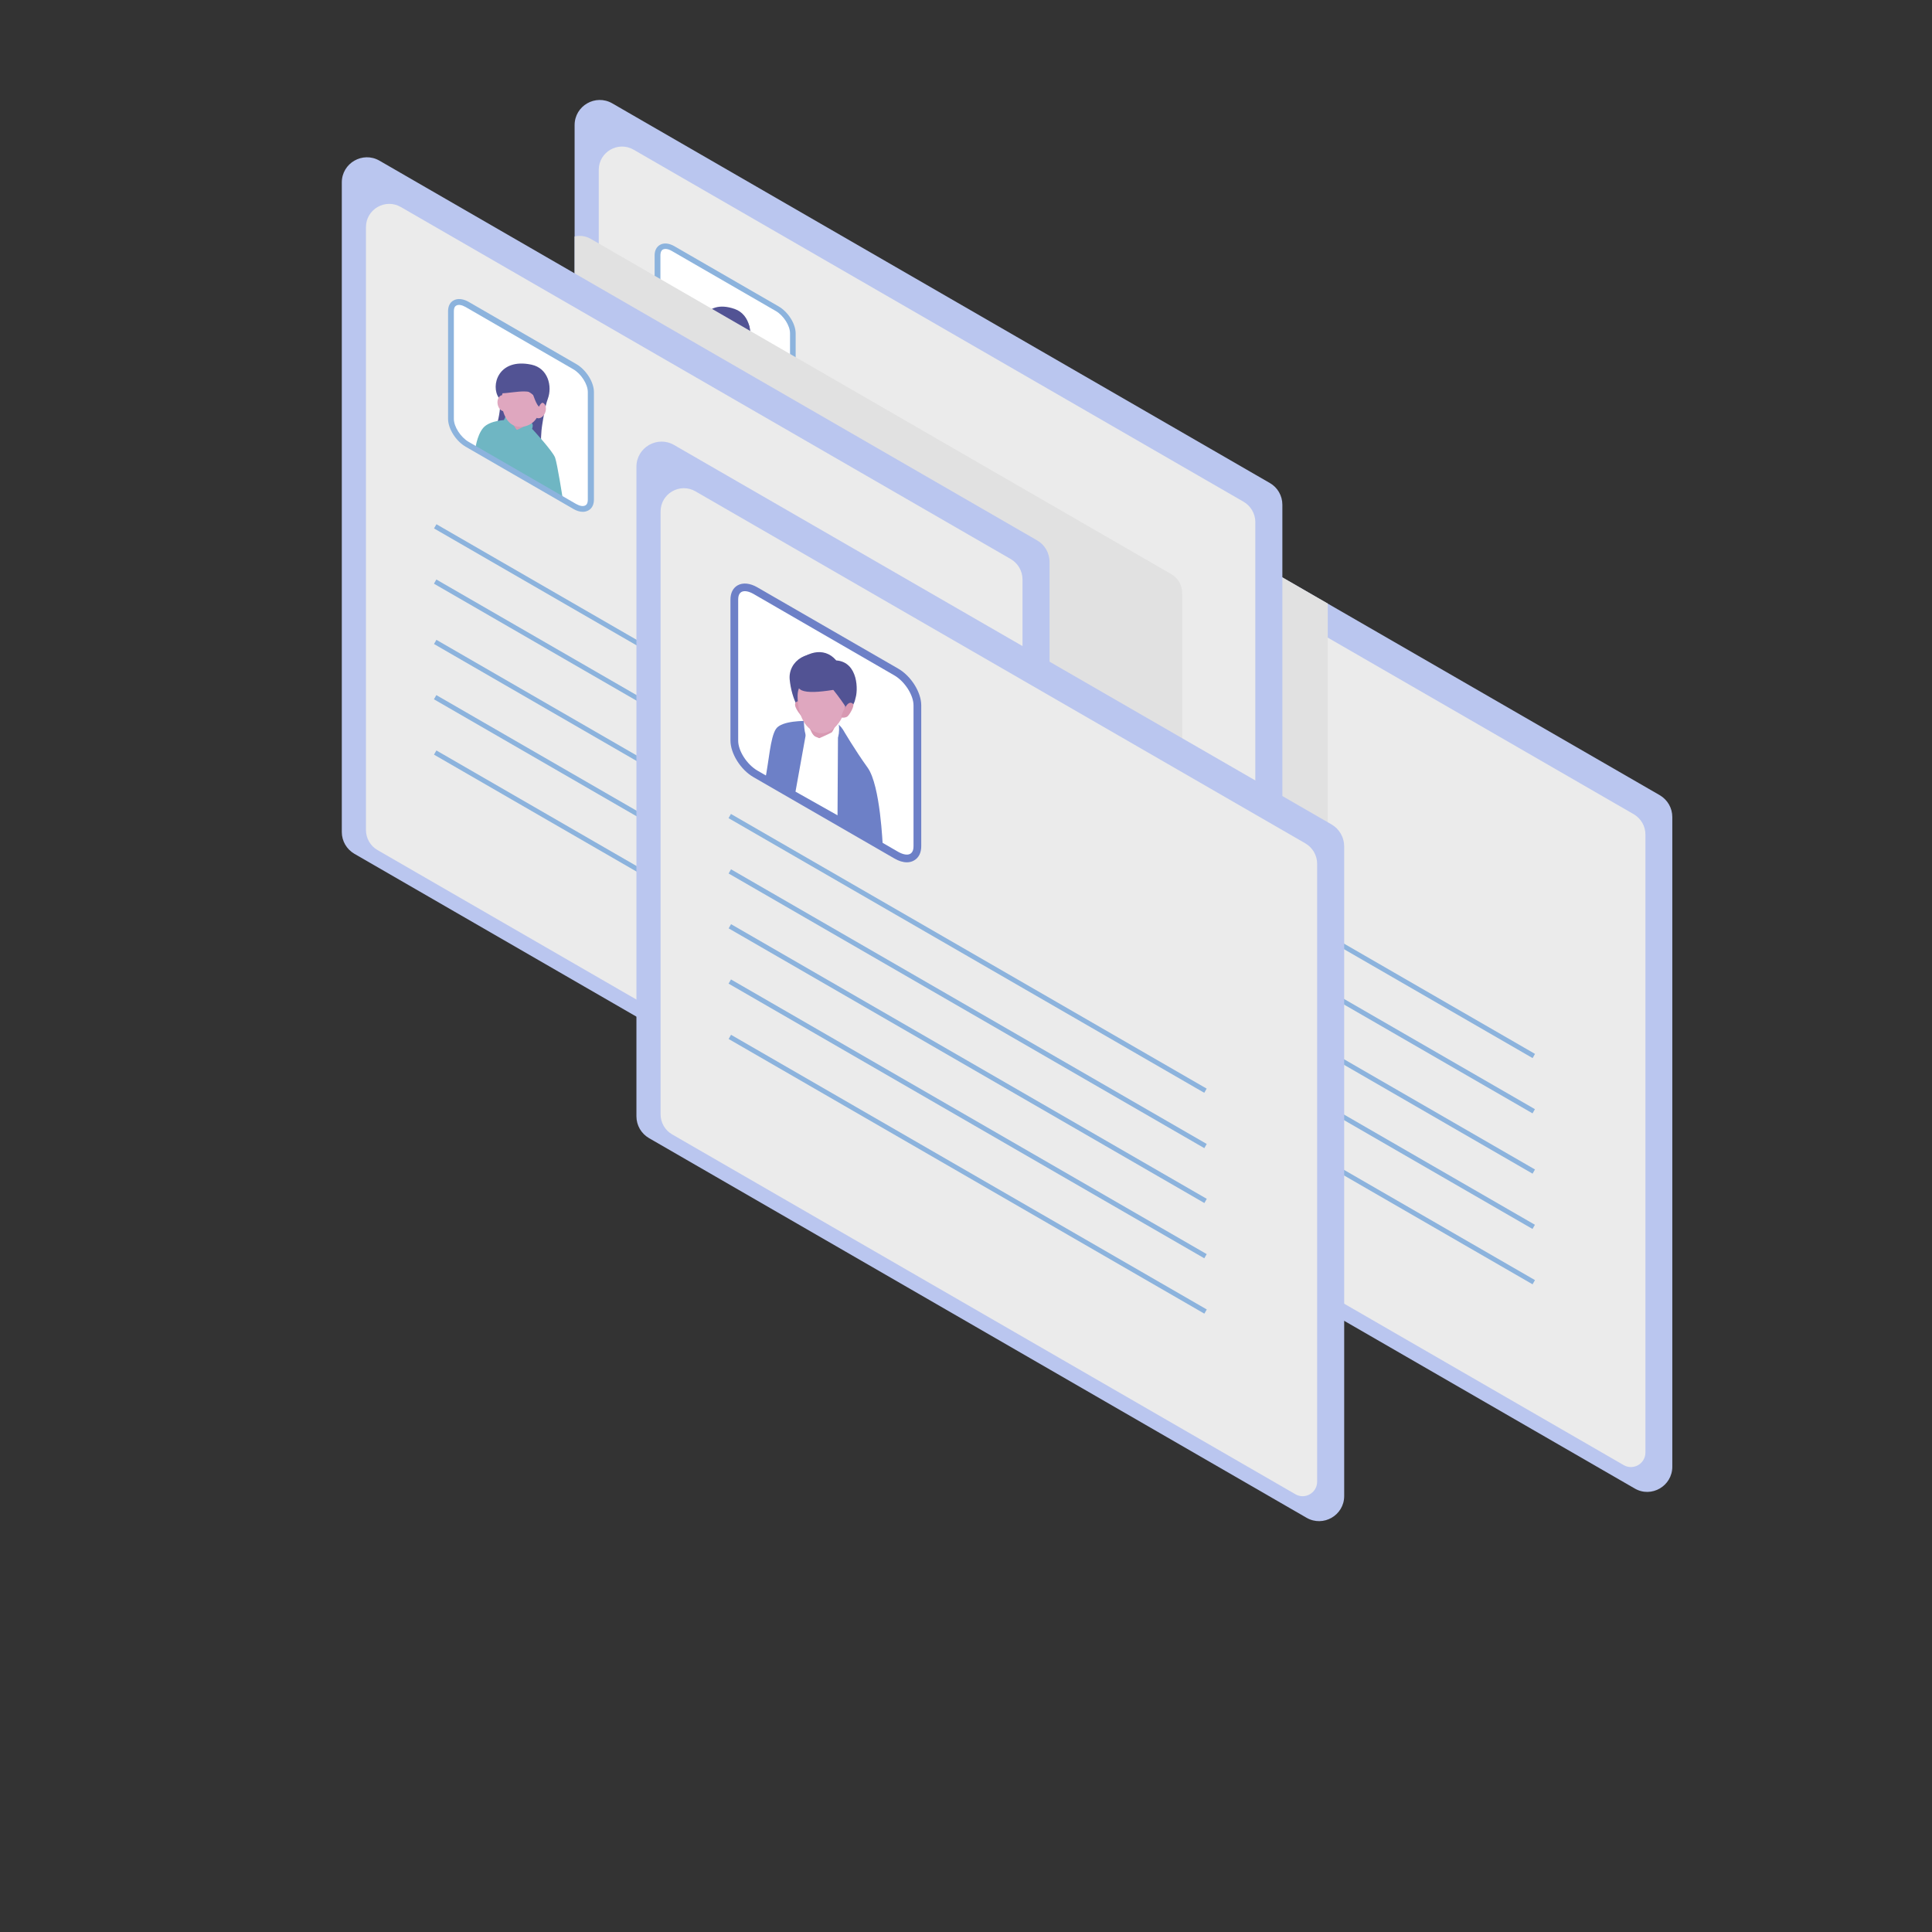 <?xml version="1.0" encoding="utf-8"?>
<!-- Generator: Adobe Illustrator 27.2.0, SVG Export Plug-In . SVG Version: 6.00 Build 0)  -->
<svg version="1.1" xmlns="http://www.w3.org/2000/svg" xmlns:xlink="http://www.w3.org/1999/xlink" x="0px" y="0px"
	 viewBox="0 0 1200 1200" style="enable-background:new 0 0 1200 1200;" xml:space="preserve">
<rect x="0" y="0" width="1200" height="1200" fill="#333333" stroke="none"/>
<style type="text/css">
	.st0{display:none;}
	.st1{display:inline;fill:#E1E1E1;}
	.st2{fill:#BAC6EF;}
	.st3{fill:#EBEBEB;}
	.st4{fill:#FFFFFF;}
	.st5{fill:#8CB3DD;}
	.st6{fill:#525394;}
	.st7{fill:#DFA7BF;}
	.st8{fill:#E1E1E1;}
	.st9{fill:#6D80C7;}
	.st10{fill:#D899B2;}
	.st11{fill:#6FB6C3;}
	.st12{display:none;fill:#8CB3DD;}
	.st13{display:inline;}
	.st14{fill:url(#_x3C_Path_x3E__00000077292447189117701020000015622653239950475406_);}
	.st15{fill:#A2ABC9;}
	.st16{fill:#3F4071;}
	.st17{fill:#A8B5E5;}
	.st18{fill:#4A4B86;}
	.st19{fill:#E6E4F9;}
	.st20{fill:#3D4C72;}
	.st21{fill:#4B5C83;}
	.st22{display:inline;fill:#82A5D7;}
	.st23{fill:#394663;}
	.st24{fill:#F1F1F1;}
	.st25{fill:#718FB9;}
	.st26{fill:#82A5D7;}
	.st27{fill:#C8E2FD;}
	.st28{fill:#DAD9EE;}
</style>
<g id="Layer_2" class="st0">
	<ellipse class="st1" cx="446.5" cy="1110.2" rx="52.8" ry="30.5"/>
	<ellipse class="st1" cx="323.7" cy="1042" rx="49.6" ry="28.6"/>
</g>
<g id="Layer_1">
	<g>
		<g>
			<g>
				<path class="st2" d="M1038.7,507.5V911c0,12-13,19.6-23.4,13.5L606.9,688.8c-4.8-2.8-7.8-8-7.8-13.5V271.7
					c0-12,13-19.5,23.4-13.5l202.2,116.7l206.2,119C1035.8,496.8,1038.7,501.9,1038.7,507.5z"/>
				<path class="st3" d="M1014.7,505.7L635.8,287c-9.7-5.6-21.7,1.4-21.7,12.5v374.4c0,5.2,2.8,10,7.2,12.5L1008.5,910
					c6,3.5,13.5-0.9,13.5-7.8V518.3C1022,513.1,1019.2,508.3,1014.7,505.7z"/>
			</g>
			<g>
				<g>
					<path class="st4" d="M677,434.4l66.8,38.6c5.5,3.2,10,1.3,10-4.2v-66.8c0-5.5-4.5-12.6-10-15.8L677,347.5
						c-5.5-3.2-10-1.3-10,4.2v66.8C666.9,424.1,671.4,431.2,677,434.4z"/>
					<path class="st5" d="M748.8,476.3c-1.8,0-3.9-0.6-5.9-1.8L676.1,436c-6.1-3.5-11-11.2-11-17.4v-66.8c0-3.1,1.2-5.5,3.4-6.7
						c2.5-1.4,5.9-1.1,9.4,0.9l66.8,38.6c6.1,3.5,11,11.2,11,17.4v66.8c0,3.1-1.2,5.5-3.4,6.7C751.3,476,750.1,476.3,748.8,476.3z
						 M677.9,432.8l66.8,38.6c2.3,1.3,4.4,1.7,5.8,0.9c1.3-0.7,1.5-2.3,1.5-3.6v-66.8c0-4.9-4.2-11.4-9.1-14.2l-66.8-38.6
						c-2.3-1.3-4.4-1.7-5.8-0.9c-1.3,0.7-1.5,2.3-1.5,3.6v66.8C668.8,423.4,672.9,429.9,677.9,432.8L677.9,432.8z"/>
				</g>
				<g>
					<path class="st6" d="M692.1,396.4c0,1.4-4.8,1.8-4.3,5.1c0.6,3.2,3.1,3.1,3.3,4.6c0.6,3.5-5.3,1.7-3.1,7.5
						c2.2,5.8,13.4,5.3,20.1,9.6c8.7,5.7,24.5,15.3,22,3.9c-0.4-1.9-3.9-3.7-4.7-5.8c-0.8-2.4,1.2-5,1.2-5.9
						c0-10.2-4.9-23.2-15.1-29.1C701.3,380.4,692.1,386.2,692.1,396.4z"/>
					<path class="st5" d="M726.1,438.7c-2.5-5-10.4-13.3-10.4-13.3c-4.3-6.8-11.3-10.9-15.6-9c0,0-11.3,1.5-12.5,3.1
						c-1.2,1.7-5.7,13-4.4,17.5c1.4,5,38.2,23.9,38.2,23.9C731.1,466.6,728.5,443.7,726.1,438.7z"/>
					<path class="st7" d="M695.8,403.9c0,6.8,5.5,15.5,12.3,19.4c6.8,3.9,12.3,1.6,12.3-5.2c0-6.8-5.5-15.5-12.3-19.4
						C701.3,394.8,695.8,397.1,695.8,403.9z"/>
					<polygon class="st6" points="696.8,397.2 718.8,409.9 718.8,403.4 696.8,390.7 					"/>
				</g>
			</g>
			<g>
				
					<rect x="803.4" y="471.8" transform="matrix(0.5 -0.866 0.866 0.5 -153.847 1018.238)" class="st5" width="3" height="341.2"/>
				
					<rect x="803.4" y="506.1" transform="matrix(0.5 -0.866 0.866 0.5 -183.596 1035.422)" class="st5" width="3" height="341.2"/>
				<rect x="803.4" y="400" transform="matrix(0.5 -0.866 0.866 0.5 -91.652 982.339)" class="st5" width="3" height="341.2"/>
				<rect x="803.4" y="434.3" transform="matrix(0.5 -0.866 0.866 0.5 -121.405 999.516)" class="st5" width="3" height="341.2"/>
				<rect x="803.4" y="540.5" transform="matrix(0.5 -0.866 0.866 0.5 -213.348 1052.6)" class="st5" width="3" height="341.2"/>
			</g>
		</g>
		<g>
			<path class="st8" d="M824.7,374.9v356.8c0,6.6-7.1,10.7-12.8,7.4L599.1,616.3V271.7c0-12,13-19.5,23.4-13.5L824.7,374.9z"/>
			<g>
				<path class="st2" d="M796.5,313.5V717c0,12-13,19.6-23.4,13.5l-38.7-22.3L364.7,494.8c-4.8-2.8-7.8-8-7.8-13.5V77.7
					c0-12,13-19.5,23.4-13.5l408.4,235.8C793.5,302.7,796.5,307.9,796.5,313.5z"/>
				<g>
					<path class="st3" d="M772.5,311.7L393.6,93c-9.7-5.6-21.7,1.4-21.7,12.5v374.4c0,5.2,2.8,10,7.2,12.5L766.2,716
						c6,3.5,13.5-0.9,13.5-7.8V324.2C779.7,319.1,776.9,314.3,772.5,311.7z"/>
				</g>
				<g>
					<g>
						<path class="st4" d="M418.1,238.4l64.6,37.3c5.4,3.1,9.7,1.3,9.7-4.1V207c0-5.4-4.3-12.2-9.7-15.3l-64.6-37.3
							c-5.4-3.1-9.7-1.3-9.7,4.1v64.6C408.4,228.5,412.8,235.3,418.1,238.4z"/>
						<path class="st5" d="M487.6,279c-1.8,0-3.8-0.6-5.7-1.7L417.2,240c-5.9-3.4-10.6-10.8-10.6-16.8v-64.6c0-3,1.2-5.3,3.3-6.5
							c2.4-1.4,5.7-1.1,9.1,0.9l64.6,37.3c5.9,3.4,10.6,10.8,10.6,16.8v64.6c0,3-1.2,5.3-3.3,6.5C490,278.7,488.8,279,487.6,279z
							 M419,236.9l64.6,37.3c2.2,1.3,4.3,1.6,5.6,0.9c1.2-0.7,1.5-2.3,1.5-3.4V207c0-4.7-4-11-8.8-13.8l-64.6-37.3
							c-2.2-1.3-4.3-1.6-5.6-0.9c-1.2,0.7-1.5,2.3-1.5,3.4v64.6C410.2,227.8,414.2,234.1,419,236.9L419,236.9z"/>
					</g>
					<g>
						
							<rect x="561.1" y="277.7" transform="matrix(0.5 -0.866 0.866 0.5 -106.922 711.424)" class="st5" width="3" height="341.2"/>
						
							<rect x="561.1" y="312.1" transform="matrix(0.5 -0.866 0.866 0.5 -136.674 728.602)" class="st5" width="3" height="341.2"/>
						
							<rect x="561.1" y="205.9" transform="matrix(0.5 -0.866 0.866 0.5 -44.731 675.519)" class="st5" width="3" height="341.2"/>
						
							<rect x="561.1" y="240.3" transform="matrix(0.5 -0.866 0.866 0.5 -74.484 692.696)" class="st5" width="3" height="341.2"/>
						
							<rect x="561.1" y="346.4" transform="matrix(0.5 -0.866 0.866 0.5 -166.424 745.784)" class="st5" width="3" height="341.2"/>
					</g>
					<g>
						<path class="st6" d="M437.3,210.6c2.4,3.3,25.9,9.6,27.6,5c2.7-7.4,1.4-20.2-8.6-23.7C437,185.2,432,203.4,437.3,210.6z"/>
						<path class="st9" d="M471,246.5c-1.4-3.9-13.2-16.7-13.2-16.7c-3.5-3.8-11.1-6.7-15.8-6c0,0-10.3,0.1-14.2,4.8
							c-3.9,4.8-4.8,13.5-4.8,13.5s9.2,4.2,14.3,7.1l38.2,21.2C475.5,270.3,472.4,250.4,471,246.5z"/>
						<path class="st10" d="M441.6,225.2c0.6,2.1,3.6,4.1,5.4,5.2c1.3,0.8,3.1,1.3,4.7,1.5c1,0.1,2.2,0.2,3.1-0.1
							c1.1-0.5,1.7-1.7,1.4-2.9c-0.6-2.4-3.5-4.5-5.7-5.4C449,222.8,441.1,223.5,441.6,225.2z"/>
						<path class="st4" d="M447.1,230.3L447,231l-5.1,2.3l-3-6.9c0,0,1.6-2.8,2.2-4.1C441.7,220.9,447.1,230.3,447.1,230.3z"/>
						<path class="st4" d="M448.2,234.9c0,0,6.2-0.8,8.5-5c1-1.7,1.3-4-0.6-4.7c-0.5,1.3-9.1,5.2-9.1,5.2L447,231L448.2,234.9z"/>
						<path class="st7" d="M438.9,211.6c0,6.6,2.6,15.9,10.7,16.3c4.4,0.2,9.8-2,11.7-8.3c1-3.5,0.1-3.3,0.1-6.9
							c0-11.5-6.1-13.9-10.3-14.2C443.5,197.9,438.9,205,438.9,211.6z"/>
						<path class="st6" d="M451.8,192.6c7.4-0.4,10.3,4.6,12.8,8.2c2.5,3.6,0.6,15.9-1.2,16.1c-1.8,0.2-1.6-7.9-1.6-7.9l-23.5-5.7
							C438.2,203.3,444.4,193,451.8,192.6z"/>
						<path class="st7" d="M465,219.4c-1,2.5-3.3,3.9-5.1,3.2c-1.8-0.7,1.9-9.8,3.7-9.1C465.4,214.3,466,216.9,465,219.4z"/>
						<path class="st7" d="M440.9,218.5c-1.9,0.4-3.8-1.5-4.3-4.2s0.6-5.1,2.5-5.4C441,208.6,442.7,218.2,440.9,218.5z"/>
					</g>
				</g>
			</g>
		</g>
		<g>
			<path class="st8" d="M734.3,368.5v339.7L364.7,494.8c-4.8-2.8-7.8-8-7.8-13.5V146.9c3.2-0.8,6.8-0.4,10.1,1.5l360.5,208.2
				C731.7,359,734.3,363.5,734.3,368.5z"/>
			<g>
				<g>
					<path class="st2" d="M644.1,335.6L235.7,99.8c-10.4-6-23.4,1.5-23.4,13.5v403.5c0,5.6,3,10.7,7.8,13.5l408.4,235.8
						c10.4,6,23.4-1.5,23.4-13.5V349.1C651.9,343.5,648.9,338.3,644.1,335.6z"/>
				</g>
				<g>
					<path class="st3" d="M627.9,347.3L249,128.6c-9.7-5.6-21.7,1.4-21.7,12.5v374.4c0,5.2,2.8,10,7.2,12.5l387.1,223.5
						c6,3.5,13.5-0.9,13.5-7.8V359.9C635.1,354.7,632.3,349.9,627.9,347.3z"/>
				</g>
				<g>
					<g>
						<path class="st4" d="M290.1,276l66.8,38.6c5.5,3.2,10,1.3,10-4.2v-66.8c0-5.5-4.5-12.6-10-15.8l-66.8-38.6
							c-5.5-3.2-10-1.3-10,4.2v66.8C280.1,265.7,284.6,272.8,290.1,276z"/>
						<g>
							<path class="st6" d="M309.9,247.2c2.5,3.4-1.8,23.1-4.4,21.1c0,0,9.4,8.3,16,12.6c8.7,5.7,16.9,2.7,16.9,2.7
								c-1.6,0.4-3.5-8.3-1.5-20.5c0.5-2.9,1.6-10.7,3.4-15.5c2.8-7.6,0.2-18.9-10.2-21.1C309.4,222.1,304.5,239.7,309.9,247.2z"/>
							<path class="st11" d="M344.8,284.3c-1.4-4-13.7-17.3-13.7-17.3c-3.6-3.9-11.5-7-16.3-6.2c0,0-10.6,0.1-14.7,5
								c-4.1,4.9-5,13.9-5,13.9s9.6,4.3,14.8,7.3l39.5,21.9C349.4,309,346.2,288.3,344.8,284.3z"/>
							<path class="st10" d="M318.5,259.6c-1.4,0.7-2.6,1.4-2.1,3.1c0.7,2.1,2.2,3.8,4.1,4.9c1.4,0.8,2.7,1.3,4.3,1.5
								c1,0.1,2.2,0.3,3.2-0.1c1.2-0.5,1.8-1.7,1.5-3c-0.6-2.5-3.6-4.7-5.9-5.6C322,259.8,320.3,259.7,318.5,259.6z"/>
							<path class="st11" d="M321.8,267.6c-1.4,1.3-4.7,0.7-5.5,0.2c-0.8-0.4-3.6-3.2-3.8-4.1c-0.3-1.4,1.1-4.1,1.7-5.5
								C314.9,256.7,320.6,267.7,321.8,267.6z"/>
							<path class="st11" d="M321.1,270.1c-0.2,1.8,6.6,1.3,9-3c1-1.8,1.3-4.1-0.6-4.9c-0.5,1.4-9.5,5.3-9.5,5.3
								S321.1,269.3,321.1,270.1z"/>
							<path class="st7" d="M311.5,248.2c0,6.8,2.7,16.4,11.1,16.9c4.6,0.2,10.2-2.1,12.1-8.6c1-3.6,1.9-3.9,0.1-7.1
								c-2.3-4-7.4-6.8-11.2-8.9C316.8,236.4,311.5,241.4,311.5,248.2z"/>
							<path class="st6" d="M311.7,242.5c-5.9,4.8,16.2-2.3,19.2,2.2c2,5.5,3.6,9.4,5.9,8.2l-1.7-8.2l-18.7-10.3L311.7,242.5z"/>
							<path class="st7" d="M338.6,256.3c-1,2.6-3.4,4.1-5.2,3.3c-1.8-0.7,1.9-10.1,3.8-9.4C339,251,339.6,253.7,338.6,256.3z"/>
							<path class="st7" d="M313.6,255.4c-2,0.4-4-1.6-4.5-4.3c-0.5-2.7,0.7-5.3,2.6-5.6C313.7,245.1,315.6,255,313.6,255.4z"/>
						</g>
						<path class="st5" d="M362,317.9c-1.8,0-3.9-0.6-5.9-1.8l-66.8-38.6c-6.1-3.5-11-11.2-11-17.4v-66.8c0-3.1,1.2-5.5,3.4-6.7
							c2.5-1.4,5.9-1.1,9.4,0.9l66.8,38.6c6.1,3.5,11,11.2,11,17.4v66.8c0,3.1-1.2,5.5-3.4,6.7C364.4,317.6,363.2,317.9,362,317.9z
							 M291,274.4l66.8,38.6c2.3,1.3,4.4,1.7,5.8,0.9c1.3-0.7,1.5-2.3,1.5-3.6v-66.8c0-4.9-4.2-11.4-9.1-14.2l-66.8-38.6
							c-2.3-1.3-4.4-1.7-5.8-0.9c-1.3,0.7-1.5,2.3-1.5,3.6v66.8C281.9,265,286.1,271.5,291,274.4L291,274.4z"/>
					</g>
				</g>
				<g>
					
						<rect x="416.5" y="313.4" transform="matrix(0.5 -0.866 0.866 0.5 -210.087 604.006)" class="st5" width="3" height="341.2"/>
					
						<rect x="416.5" y="347.7" transform="matrix(0.5 -0.866 0.866 0.5 -239.839 621.178)" class="st5" width="3" height="341.2"/>
					
						<rect x="416.5" y="241.6" transform="matrix(0.5 -0.866 0.866 0.5 -147.896 568.101)" class="st5" width="3" height="341.2"/>
					<rect x="416.5" y="275.9" transform="matrix(0.5 -0.866 0.866 0.5 -177.648 585.273)" class="st5" width="3" height="341.2"/>
					
						<rect x="416.5" y="382.1" transform="matrix(0.5 -0.866 0.866 0.5 -269.591 638.356)" class="st5" width="3" height="341.2"/>
				</g>
			</g>
		</g>
		<g>
			<g>
				<path class="st2" d="M827.1,512.1L418.7,276.4c-10.4-6-23.4,1.5-23.4,13.5v403.5c0,5.6,3,10.7,7.8,13.5l408.4,235.8
					c10.4,6,23.4-1.5,23.4-13.5V525.7C834.9,520.1,831.9,514.9,827.1,512.1z"/>
				<path class="st3" d="M810.9,523.9L432,305.2c-9.7-5.6-21.7,1.4-21.7,12.5v374.4c0,5.2,2.8,10,7.2,12.5l387.1,223.5
					c6,3.5,13.5-0.9,13.5-7.8V536.5C818.1,531.3,815.3,526.5,810.9,523.9z"/>
			</g>
			<g>
				<g>
					<g>
						<path class="st4" d="M469.2,480.6l87.5,50.5c7.3,4.2,13.1,1.7,13.1-5.6v-87.5c0-7.3-5.9-16.5-13.1-20.7l-87.5-50.5
							c-7.3-4.2-13.1-1.7-13.1,5.6v87.5C456,467.2,461.9,476.5,469.2,480.6z"/>
						<path class="st9" d="M563.3,535.6c-2.4,0-5.1-0.8-7.8-2.4L468,482.7c-8-4.6-14.3-14.7-14.3-22.8v-87.5c0-4.1,1.6-7.2,4.4-8.8
							c3.3-1.9,7.8-1.4,12.3,1.2l87.5,50.5c8,4.6,14.3,14.7,14.3,22.8v87.5c0,4.1-1.6,7.2-4.4,8.8
							C566.5,535.2,564.9,535.6,563.3,535.6z M470.4,478.6l87.5,50.5c3,1.7,5.8,2.2,7.5,1.2c1.7-1,2-3.1,2-4.7v-87.5
							c0-6.4-5.5-14.9-11.9-18.6L468,368.9c-3-1.7-5.8-2.2-7.5-1.2c-1.7,1-2,3.1-2,4.7v87.5C458.4,466.3,463.9,474.8,470.4,478.6
							L470.4,478.6z"/>
					</g>
					<path class="st6" d="M490.5,422.2c1.2,11.6,6.5,24.5,16.6,26.1c18.5,2.9,24-12.4,24-13.7c0-13.1-2.5-17.9-15.6-25.5
						C502.4,401.5,489.3,410.6,490.5,422.2z"/>
					<path class="st9" d="M538.9,476.8c-8-11.1-15.3-23.6-15.3-23.6c-5.6-8.8-17.3-7.7-22.9-5.4c0,0-15.1-0.4-18.7,4.9
						c-3.6,5.3-4.4,20.3-6.8,31.8l73.1,40.7C548.2,525.3,546.9,487.9,538.9,476.8z"/>
					<polygon class="st4" points="520.2,506.4 494.1,491.7 502.1,447.3 520.5,454.4 					"/>
					<path class="st10" d="M500.5,444c0,5.7,1.9,11.7,7.6,15c5.7,3.3,12.4-4.5,12.4-4.5l-2.2-10.8c0,0-4.7-2.3-7.5-4
						C505.2,436.3,500.5,438.3,500.5,444z"/>
					<path class="st4" d="M499.6,452.4c0.4,4.6,3.8,12.6,3.8,12.6l7.9-5.5c0,0-1.8-0.6-4.9-2c-3.1-1.3-5.4-12-6.3-11.8
						C499.2,446,499.1,447.8,499.6,452.4z"/>
					<path class="st4" d="M521,455.7c0.4-3.5,0.1-6.3-0.5-6.9c-0.6-0.6-3.2,5.7-3.9,6.1c-1.5,0.9-9.5,4.4-9.5,4.4s6,4.6,7.1,6.8
						C516.9,465,520.6,459.2,521,455.7z"/>
					<path class="st10" d="M495.4,435.6c-3.3,1-1,5.4,3,9.9c1.1,1.2,2.2-1.2,2.2-2.8C500.6,441.1,496.9,435.1,495.4,435.6z"/>
					<path class="st7" d="M495.4,432.2c0,8.8,3,20.7,12.8,23c8.7,2.1,16.9-9.1,16.9-17.9c0-8.8-5-6.8-13.8-11.9
						C502.5,420.4,495.4,423.4,495.4,432.2z"/>
					<path class="st6" d="M498,428.8c3.6,1.5,10.1,1.2,19.6-0.3c7.8,9.9,9.1,13.1,9.1,13.1s3.5-5.2,4.5-7.5
						c1.9-4.7,2.1-22.9-11.8-23.9c-7.9-9.3-19.6-4.5-25.6,2.4C489,418.1,494.6,427.4,498,428.8z"/>
					<path class="st10" d="M529.8,437.2c-2.5-2.4-5.2,1.7-7.2,7.4c-0.6,1.6,2.1,1.3,3.5,0.6C527.5,444.4,531,438.3,529.8,437.2z"/>
				</g>
				<g>
					
						<rect x="685.7" y="570.5" transform="matrix(0.5 -0.866 0.866 0.5 -212.008 915.928)" class="st12" width="3" height="142.2"/>
					
						<rect x="681.1" y="596.8" transform="matrix(0.5 -0.866 0.866 0.5 -241.759 927.772)" class="st12" width="3" height="152.8"/>
					<path class="st12" d="M616.4,639.6c-0.8,0-1.6-0.2-2.3-0.6l-163.1-94.2c-2.2-1.3-2.9-4-1.7-6.2c1.3-2.2,4-2.9,6.2-1.7
						l163.1,94.2c2.2,1.3,2.9,4,1.7,6.2C619.5,638.8,618,639.6,616.4,639.6z"/>
					<rect x="599.5" y="490" transform="matrix(0.5 -0.866 0.866 0.5 -271.512 850.785)" class="st5" width="3" height="341.2"/>
					
						<rect x="599.5" y="524.3" transform="matrix(0.5 -0.866 0.866 0.5 -301.265 867.963)" class="st5" width="3" height="341.2"/>
					
						<rect x="599.5" y="558.7" transform="matrix(0.5 -0.866 0.866 0.5 -331.015 885.146)" class="st5" width="3" height="341.2"/>
					<rect x="599.5" y="421.5" transform="matrix(0.5 -0.866 0.866 0.5 -212.261 816.577)" class="st5" width="3" height="341.2"/>
					
						<rect x="599.5" y="455.9" transform="matrix(0.5 -0.866 0.866 0.5 -242.013 833.754)" class="st5" width="3" height="341.2"/>
				</g>
			</g>
		</g>
		<g class="st0">
			<path class="st1" d="M728.6,744.3c-0.2,0.1-0.3,0.2-0.5,0.4L694.5,702c11.1-21.4,15.5-48.6,13.7-78.7
				c-3.4-57.9-29.6-126.3-74.4-183.3c-6.8-8.6-13.7-16.6-20.8-24c-60.1-63.4-129.6-85-172.9-54.7c-6.6,4.6-12.6,10.4-17.8,17.5
				c-43.9,59-20.2,182,52.8,274.8c24.4,31,51.3,54.8,77.9,70.4c47.5,27.9,94,29.9,124.1,1.6L769.2,856
				C769.2,856,732.4,742.1,728.6,744.3z M652.5,671.6C620,715.3,549.6,695,495.5,626.1c-51.8-65.9-70.1-152.3-43.1-198
				c1.2-2.1,2.5-4.1,4-5.9c32.5-43.8,102.9-23.4,157,45.4c3.8,4.9,7.4,9.8,10.9,14.9C669.7,549.1,682.8,630.9,652.5,671.6z"/>
			<g class="st13">
				<g>
					
						<linearGradient id="_x3C_Path_x3E__00000065767910067628367040000016492840741905324701_" gradientUnits="userSpaceOnUse" x1="376.73" y1="494.442" x2="588.52" y2="494.442">
						<stop  offset="0" style="stop-color:#ADC0D5"/>
						<stop  offset="0.209" style="stop-color:#FFFFFF"/>
						<stop  offset="1" style="stop-color:#ACC1D6"/>
					</linearGradient>
					
						<path id="_x3C_Path_x3E__00000137829878962110543190000006662898604052526763_" style="fill:url(#_x3C_Path_x3E__00000065767910067628367040000016492840741905324701_);" d="
						M410.3,355.2c-6.5,3.7-12.3,8.9-17.2,15.5c-32.5,43.8-15,135.1,39.2,204c46,58.4,103.6,81.9,139.8,61l16.4-9.5
						c-36.3,20.9-93.9-2.6-139.8-61c-54.2-68.9-71.7-160.2-39.2-204c4.9-6.6,10.7-11.8,17.2-15.5L410.3,355.2z"/>
					<path id="_x3C_Path_x3E__00000105412161988430091260000013166871390988728485_" class="st6" d="M600.2,684.3
						c8.7-5,16.5-12,23.2-20.9c43.9-59,20.2-182-52.8-274.8c-61.9-78.7-139.5-110.4-188.4-82.2l16.4-9.5
						c48.9-28.2,126.4,3.4,188.4,82.1c73,92.8,96.6,215.8,52.8,274.8c-6.6,8.9-14.5,15.9-23.2,20.9L600.2,684.3z"/>
					<polygon id="_x3C_Path_x3E__00000183966924148424005860000008511986239935561620_" class="st15" points="660.5,733.4 
						678,709.9 694.4,700.4 676.9,724 					"/>
					<polygon id="_x3C_Path_x3E__00000135682293246596314650000003937802509988032428_" class="st6" points="678,709.9 623.5,640.7 
						640,631.3 694.4,700.4 					"/>
					<polygon id="_x3C_Path_x3E__00000106106842630168380120000003141923117043743901_" class="st16" points="660.5,733.4 
						606,664.3 623.5,640.7 678,709.9 					"/>
					<path id="_x3C_Path_x3E__00000035504914436191674830000000648063509666325924_" class="st16" d="M645,571.9
						c-3.4-57.9-29.6-126.3-74.4-183.3c-6.8-8.6-13.7-16.6-20.8-24c-60.1-63.4-129.6-85-172.9-54.7c-6.6,4.6-12.6,10.4-17.8,17.5
						c-43.9,59-20.2,182,52.8,274.8c24.4,31,51.3,54.8,77.9,70.4c52.8,31.1,104.5,30.1,133.7-9.2C640.3,640.7,647.2,608.3,645,571.9
						z M589.3,620.1c-32.6,43.7-102.9,23.4-157.1-45.4c-51.8-65.9-70.1-152.3-43.1-198c1.2-2.1,2.5-4.1,4-5.9
						c32.5-43.8,102.9-23.4,157,45.4c3.8,4.9,7.4,9.8,10.9,14.9C606.5,497.7,619.6,579.4,589.3,620.1z"/>
				</g>
				<g>
					<path id="_x3C_Path_x3E__00000077294471505220045280000013444707263442769551_" class="st2" d="M869.2,984.1
						c1.4-0.8,2.7-2,3.8-3.4c3.6-4.9,4.4-12.5,2.8-21c-1.8-9.3-6.5-19.8-13.6-28.8L680,699.3c-4.8-6.1-10.8-8.6-14.6-6.4l16.4-9.5
						c3.8-2.2,9.8,0.3,14.6,6.4l182.2,231.6c7.1,9,11.8,19.4,13.6,28.8c1.6,8.5,0.8,16.1-2.8,21c-1.1,1.5-2.4,2.6-3.8,3.4
						L869.2,984.1z"/>
					<path id="_x3C_Path_x3E__00000119086232728456834450000002005990092994508430_" class="st17" d="M869.2,984.1
						c-8.6,5-22.9-1.3-34.6-16.1L652.4,736.4c-2.8-3.6-4.7-7.8-5.4-11.6c-0.7-3.9-0.3-7.4,1.4-9.7l15.3-20.5
						c0.5-0.7,1.1-1.2,1.8-1.6c3.8-2.2,9.8,0.3,14.6,6.4l182.2,231.6c7.1,9,11.8,19.4,13.6,28.8c1.6,8.5,0.8,16.1-2.8,21
						C871.9,982.2,870.6,983.3,869.2,984.1z"/>
				</g>
			</g>
		</g>
		<g class="st0">
			<g class="st13">
				<path class="st18" d="M448,1116.1c3.3,1.2,16.1-5.3,21.7-5.5c5.6-0.1,8.9,1.4,11.6,5.7c1.7,2.8-2,6.9-8,9.9
					c-7.5,3.8-13.5,6.7-15.5,7.4c-3.6,1.3-11.6,5.8-14.4,5.8c-2.8,0-6.4-1.3-7.6-5c-1.2-3.7-0.3-11.9,2.1-14.3
					S448,1116.1,448,1116.1z"/>
				<path class="st18" d="M405.7,1093.3c2.5,1.3,18.5-1.1,24.5-1.7c5.2-0.5,8.9,0.3,10.7,2.7c1.8,2.4,1.4,7.2-1.8,8.7
					c-4.1,1.9-25.8,8.2-25.8,8.2s-4.1,2.1-8,4.2c-3.9,2.1-7.5-0.4-9.8-2c-3.9-2.7,0.6-16.7,0.6-16.7L405.7,1093.3z"/>
				<path class="st19" d="M457.3,1122.9c0,0-6.2,5-10.6,5c-4.4,0-8.2-5.1-8.2-5.1l0-18.2l18.8,0L457.3,1122.9z"/>
				<path class="st19" d="M414.6,1099.1c0,0-6.9,4-10.7,3.7c-3.8-0.2-7.2-1.9-7.3-3.8c-0.2-1.9,2.6-10.3,2.4-17.2l15.6-0.2
					L414.6,1099.1z"/>
				<path class="st20" d="M428.9,918.6c0,0-31.6-37.9-31.8-20.1c-0.2,17.8-0.1,19.7,0.2,30.4c0.8,27.2,0.7,82.1,0.7,82.1l-1.9,73.6
					c1.4,2.9,6.4,5.3,11.1,4.9c6.6-0.6,13.1-5.2,12.8-7.5c-1.7-11.4,1.6-44,3.6-69.5C424.6,997.6,428.7,922.2,428.9,918.6z"/>
				<path class="st21" d="M463.9,885.3c1.3-17.6-54.6-50.2-60.2-37.1c-2,4.7-12.2,39.3-7,52.9c5.3,13.5,30.1,17.4,30.1,17.4
					l5.2,96.6c0,0,1.5,90.1,2.8,95.5c1.3,5.4,19.2,10.2,24.8-2.3c0,0-0.5-71.9,0.2-89.3C460.7,994.4,460.2,936.4,463.9,885.3z"/>
			</g>
			<path class="st22" d="M396.3,871.6c-1.2,9,35.2,24.9,45,23c14.5-2.8,21.9-6.9,23.2-13.9c2.2-12-1.4-25.5-0.6-39.4
				c1.9-32,5.9-50.5,7.6-60.3c1.1-6.4,6.9-19.3,3.2-24.2c-5.7-7.4-27.6-26.4-27.6-26.4s-26.5-8.6-28.7-9.2c-4-1.2-19.5-1-24.7,10.6
				c-5.3,11.7,2.9,56.6,4.8,73.5C400.9,827.5,397.7,861.7,396.3,871.6z"/>
			<g class="st13">
				<g>
					<path class="st7" d="M411.1,691.3c0.6,3.2,2.6,8.1,2.6,8.1c10.6,10.3,6.4,20.3,2.5,24.5c0,0,6.2,2.4,13.1,3
						c6.9,0.7,8.7-1.7,8.7-1.7l1-7.3c0,0,7.2,4.3,11,0.7c3.9-3.6,9.3-13.7,10.4-17.2c2.4-7.7-0.9-12.9,1-19.3
						c2.2-7.6-5.6-15.3-11.8-20.5c-6.2-5.3-19.7-4-27.4-1.1c-6.7,2.6-11.2,8.3-12.4,12.9C408.7,678.1,409.6,683.6,411.1,691.3z"/>
					<path class="st10" d="M439.6,688.1c-2-1-4.6,2.5-3.6,5.7c1,3.2,4.4,4.9,6.3,4.2C442.3,698,441.6,689.1,439.6,688.1z"/>
				</g>
				<path class="st23" d="M407.3,667.7c3.7-6.8,11.5-12.9,17.3-12.3c3.3-2.1,23.2-4.7,26,2.9c14.5,5.3,12.6,17.8,11.8,19.9
					c-0.8,2.1-10.5-4.8-10.5-4.8c0.1,2.3-6.1,20-6.5,17.5c0,0-1.5,0.5-2.2-0.3c-1.2-1.3-4.6-5.3-6.2-4.5c-2.7,1.3-4.4,6.2-3.5,8.9
					c1.9,6,0.8,18.2,0.8,18.2l-13.9-0.8c0,0-7.6-5.6-10.3-12.1C408.5,696.3,397.3,686.1,407.3,667.7z"/>
				<path class="st24" d="M441.9,722.1c-8,2-14.8,3.3-23.3-5.4c0,0-7.1,5.2-8.5,7.1c4.4,5.7,19.9,11.3,36.2,7.5L441.9,722.1z"/>
			</g>
			<g class="st13">
				<path class="st25" d="M467.7,797c0,0,2.5-28.7-8.8-33.2c-11.3-4.5-6.2,11.4-6.7,17.3c-0.4,4,0.9,39.5,7,39.4
					C465.2,820.4,467.7,797,467.7,797z"/>
				<g>
					<path class="st26" d="M474.2,758.4c6.9,7,24.4,58.5,24.4,58.5s-2,15.7-10.8,10.7c-8.8-5-38.5-40.2-38.7-63.1
						C449.1,741.7,467.4,751.4,474.2,758.4z"/>
					<g>
						<path class="st7" d="M578.7,788l5.5-4c0,0,2.2-4.8,2.3-4.7c1.7,0.9,1.5,4.6,0.7,5.9c-0.8,1.3-3.3,4.4-5.2,5.7
							c-1.3,0.9-5,2.1-6.4,2.4c-2.2,0.5-4.7-2.4-3.5-4.8C572.6,788.6,578.7,788,578.7,788z"/>
						<path class="st7" d="M558,798.9c-0.1,0.5-9.5,3.7-9.5,3.7l1.9,9.6c0,0,19.2-5.9,21.1-6.5c3.5-1.2,8.6-4,8.6-4s2.5-2.1,1.7-4
							c-0.6-1.3-1-2.8-1.8-4.1c-2.4-3.8-7.9-7.7-12.1-8.7C565.3,784.4,558.6,796.9,558,798.9z"/>
						<path class="st7" d="M578.8,795.3c3.6-1.7,7.3-4.6,7.3-4.6c1-2-0.4-4.3-3.2-2.1c0,0-6.4,2.8-6.6,6.2
							C577.4,797.4,577.3,796,578.8,795.3z"/>
						<path class="st7" d="M578.2,797.3c3.3,2.7,9.6-4.5,7.2-5.7c-1.7-0.8-4.6,2.2-6.3,2.9C577,795.2,577.5,796.5,578.2,797.3z"/>
						<path class="st7" d="M579.1,800.1c-0.3,0.9,0.6,0.6,1.1,1.4c0.2,0.3,2.7-1.6,3-2c0.7-1,3.5-4,2.6-4.9
							C584.7,793.8,579.8,798,579.1,800.1z"/>
						<g>
							<path class="st27" d="M647,757.1c-14.2-15.1-29.1-25.4-44.5-30.9c-25.3,21.2-49.2,30.7-71.6,28.6c15.2,7,29.9,18.8,44,35.3
								C597.5,790.8,621.6,779.8,647,757.1z"/>
							<path class="st17" d="M618.7,767.1c-0.1,0-0.2,0-0.3-0.1c-10.3-10.4-21-18.4-31.8-23.8c-0.2-0.1-0.3-0.3-0.2-0.5
								c0.1-0.2,0.3-0.3,0.5-0.2c10.9,5.5,21.7,13.5,32,23.9c0.1,0.1,0.1,0.4,0,0.5C618.9,767,618.8,767.1,618.7,767.1z"/>
							<path class="st17" d="M613.2,770.4c-0.1,0-0.2,0-0.3-0.1c-10.3-10.4-21-18.4-31.8-23.8c-0.2-0.1-0.3-0.3-0.2-0.5
								c0.1-0.2,0.3-0.3,0.5-0.2c10.9,5.5,21.7,13.5,32,23.9c0.1,0.1,0.1,0.4,0,0.5C613.4,770.4,613.3,770.4,613.2,770.4z"/>
							<path class="st17" d="M607.3,773.8c-0.1,0-0.2,0-0.3-0.1c-10.3-10.4-21-18.4-31.8-23.8c-0.2-0.1-0.3-0.3-0.2-0.5
								c0.1-0.2,0.3-0.3,0.5-0.2c10.9,5.5,21.7,13.5,32,23.9c0.1,0.1,0.1,0.4,0,0.5C607.5,773.7,607.4,773.8,607.3,773.8z"/>
							<path class="st17" d="M591.2,740.1c4.7-2.8,8.4-5.6,12.1-8.5c4.1,1.9,8.1,4.2,12.1,7c-4.7,3.2-8.5,5.9-13.1,7.9
								C598.4,743.6,595.3,742.1,591.2,740.1z"/>
						</g>
						<path class="st7" d="M561.3,792.4c0,0,0.2,0.1,4.6-6.9c0.8-1.3,8.9-8.1,9.9-4.7c0.5,1.6-3.6,4.7-4.6,5.5
							c-2.6,2.1,2.9,3.1,1.6,6.1C571.1,796.5,561.3,792.4,561.3,792.4z"/>
						<path class="st26" d="M491.5,827.9c8.2,2.7,58.9-13.9,60.9-15.7s-0.8-10.5-3.3-10.4c-2.5,0.1-49.5,4.7-49.5,4.7
							C488.3,803.1,483.3,825.2,491.5,827.9z"/>
					</g>
				</g>
			</g>
		</g>
		<g class="st0">
			<g class="st13">
				<path class="st7" d="M271.4,782.8c-0.7,3.8,5.3,14.9,5.1,18.3c-0.1,3.4,3.1,8.6,2.9,12.9c-0.1,1.6,0.5,6.8-0.2,8
					c-1.8,3.3-3.2,2.6-4.8,2.8c-0.2,1.8-8.5-7.7-9.4-14c-0.5-3.2,1-6.1,2.6-10.7c1.7-4.8-4.5-14.1-3.6-15.3
					C266.9,781.1,272.6,776.4,271.4,782.8z"/>
				<path class="st28" d="M289.4,672.1l-22.6,59.5c2.4,21.8,8.3,36.4,8.6,56.1l-9.5,5.4c0,0-16.4-51.8-16.3-61.1
					c0.1-9.2,23.3-62.7,23.3-62.7L289.4,672.1z"/>
			</g>
			<g class="st13">
				<g>
					<path class="st18" d="M278.3,1018.5c1.5-2.6,1.9-4.8,4.7-3.7l5.3,0.1c5.9,10.2,18.7,3.9,18.7,3.9s7.2-0.3,8.7,3.1
						c1.7,4.1-5.9,8.4-14.6,12.1c-1.2,0.5-15.9,2.7-15.9,2.7l-2.7,5.1l-2.2,1l-3.5-1.8c0,0-1.9-5.3-2.1-6.6
						C274.3,1032,273.8,1026.5,278.3,1018.5z"/>
					<path class="st9" d="M294.8,1020.4c-1-1.1-2.6-3.3-3-4.2l9.4-106.7c0,0-19.5-10.8-21.7-4.8c-2.2,6-3.5,28.4-3.7,33.7
						c-0.3,5.3,3.1,79.1,3.1,79.1c-0.4,1.2-1.6,1.9-1.1,3.5c0.6,1.7,4.3,3.9,7,4.1c2.7,0.2,14.7,0,15.1-1
						C300.2,1023.1,297.1,1022.9,294.8,1020.4z"/>
				</g>
				<g>
					<path class="st18" d="M323.2,1042.8c1.5-2.6,7-0.8,7-0.8c5.9,10.2,14.3,1.2,19.8-0.2c5.9-1.6,12,2.3,10.2,5.1
						c-2.1,3.2-12.1,12.5-19.7,11.6c-4.1-0.5-5.5,3.5-10.9,5.6c-5.4,2.1-7.4-0.1-8.9-2.4c-1.5-2.3-2.2-7.2-2.3-10.1
						C318.3,1048.8,318.6,1050.8,323.2,1042.8z"/>
					<path class="st9" d="M342.7,1045.4c-1.3,0-2.9,0.3-4.4-0.9c-2.4-1.8-4.1-4.9-5.1-8.6l5.4-118.8l-25.7-5.5
						c0,0,7.2,134.2,6.6,137.4c0.9,1.1,6.7,1.4,6.7,1.4s2.7,0.4,3.4,0.5c3.3,0.3,17.9-1.5,17.6-2.2
						C347,1048,345.2,1045.5,342.7,1045.4z"/>
				</g>
				<path class="st18" d="M337.7,789.7c0,0-49.7-37.8-55.4-23.6c-2,5.1-8.7,7.1-9.6,33.8c-0.2,7.5-5.6,97.8-2.1,110
					c3.5,12.2,31.9,23.9,51.2,29.9c18.1,5.6,29.6-13.9,29.6-13.9L337.7,789.7z"/>
				<path class="st18" d="M321.7,1066.7l3.5,2l3-1.9c0,0,2.3-6.8,1.8-9c0,0.1-9.9-1.3-10.3-0.9
					C318.9,1057.8,321.7,1066.7,321.7,1066.7z"/>
			</g>
			<g class="st13">
				<path class="st19" d="M271.2,670c2-7,11.5-13.9,21.3-15.5c5.2-0.9,46.2,22.1,50.1,27.5c3.9,5.4-1.6,0.5-1.6,30.6
					c0,8.7-10,42.9-10,42.9l8.3,35.7c0,0-9.6,14.4-20,15c-10.4,0.6-43.9-8.8-48-24.8c-1.7-6.8,8.4-36.7,8.4-36.7
					S269.2,677,271.2,670z"/>
				<g>
					<g>
						<path class="st7" d="M332.9,601.1c-5.1-5.5-18.3-6.4-25.4-4.1c-6.2,1.9-14.3,7.9-16,12.1c-2,5.1-2.3,9.8,0.8,16.2
							c1.3,2.8,6.2,9.4,6.2,9.4c1.4,1.6-0.5,17.7-5.5,26c3.7,10.7,16.7,8.2,20.5,8.3c1.7,0,4.8-20.2,4.8-20.2s5.4,1.6,6.7,1.3
							c3.9-1,6.4-8.6,7.6-10.9c1.3-2.5,1.9-10.7,2.2-15.4C335.4,616.2,338.1,606.6,332.9,601.1z"/>
						<path class="st19" d="M295.5,646.9c6.1,7.4,16.2,12.7,24.9,8.9c-0.4,3.4-0.1,5.1-0.2,8.2c-5.5,3.3-10.5,3.3-16.5,1
							c-4.2-1.6-7.9-4.5-10.4-8.2c-0.8-1.2-2.9-3.9-2.1-5.4c0.3-0.6,1.7-1,2.2-1.5C294.2,649.2,295,648,295.5,646.9z"/>
						<path class="st19" d="M288,653.1c0,0,7.1,4.8,12.8,7.5c5.8,2.7,15.8,2.4,20.3,0.5c1.3,3,0.3,5.6,3.5,10.5
							c-5.5,3.3-15.3,3.7-21.3,1.5c-4.2-1.6-23.4-10.3-22.7-11.8C280.8,660.7,288,653.1,288,653.1z"/>
						<path class="st10" d="M317.4,620.9c-2.9,0-4,3-3.6,5.6c0.5,2.6,3.3,4.4,4.7,4L317.4,620.9z"/>
					</g>
					<path class="st16" d="M328.2,614.4c0,0,0-0.1,0.1-0.1c0,0,5.3,0.7,7.8-3.5c2.5-4.1-3.3-10.8-7.8-13.1c3.1-8.1-27-12.4-27.5-6.7
						c-3,0.2-4.1,0.5-6.3,2.2c-8.5,3.8-16.6,16.7-12.9,25.9c3.7,9.2,3.3,25.5,17.2,25.1c14-0.4,13.7-15.4,13.6-17.3
						c-0.2-3.4,0.6-6,3.1-6.9c1.5-0.6,2.9,0.5,3.8,1.8c0.6,0.8,0.5,6.3,0.4,7.2c0.6-1.1,0.7-5.9,1.8-7.9c0.5-0.9,4,0.1,4,0.1
						s0.7-5.2,0.8-7l1.9-0.1C328.2,614.3,328.2,614.3,328.2,614.4z"/>
					<path class="st16" d="M286,629.1c-2.3,2.7-3.1,6.6-1.9,10c1,2.7,3.1,5,3.7,7.8c0.6,3.1-4.9,5.7-5.7,8.8
						c-0.9,3.1,1.2,10.2,3.6,12.2c3.4,2.9,11.4-8.8,14.7,0.3c3.4,9,11,3.4,11.6,1.6c1.4-3.6-0.1-9.4-2.2-12.6
						c-1.1-1.5-2.9-2.7-3.1-4.5c-0.3-2.1,1.5-3.8,2.6-5.6c2.1-3.6,0.8-8.8-2.8-11c3.1-2.4,3.4-7.6,0.5-10.3
						C303,622.1,289.4,625.3,286,629.1z"/>
				</g>
			</g>
			<g class="st13">
				<path class="st28" d="M335.3,736.6c0,0-7.2-24.8-6.9-31.4c0.2-6.7-9.3,5.1-9.8,11.2c-0.4,4.2-1.7,81.5,8.5,80
					C337.3,794.8,335.3,736.6,335.3,736.6z"/>
				<g>
					<path class="st19" d="M348,688.4l-3.5,74c0,0-8.4,8.3-13.5-0.3c-5.1-8.7-10.7-46.6,0.4-67.3C342.5,674,348,688.4,348,688.4z"/>
					<g>
						<path class="st10" d="M338.3,818.5c4.5,0.9,4,0.3,9.2,7.5c0.4,0.5,2.3,3.3,2.9,6.7c0.9,5.2,0.2,11.6-2,11.4
							c-1.8-0.2-3.6-9.7-4-11c-1-3.5-4-0.9-6.6-3.4C334.5,826.4,336.5,822.2,338.3,818.5z"/>
						<g>
							<path class="st7" d="M345.1,845.8c1.2,4-2.6,4.6-3.4,3c-0.7-1.5-1.6-4.7-1.7-6.6c-0.1-1.8,0.4-3.6,2.3-3.7
								C344.1,838.5,344.4,843.5,345.1,845.8z"/>
							<path class="st7" d="M342.1,847.7c-0.5,3-3.3,1.8-3.7,0c-0.4-1.6-2.1-3.7-1.8-5.2c0.4-2.5,1.8-4,3.8-1.8
								C340.1,841.1,342.6,844.7,342.1,847.7z"/>
							<path class="st7" d="M338.5,845.5c0.5,3-1.1,4.9-2.1,3.3c-0.9-1.4-2.9-4.9-3.2-6.4c-0.4-2.5,0.1-4.2,2.7-2.9
								C335.9,840,338,842.4,338.5,845.5z"/>
							<path class="st7" d="M340.4,815.4l-7.5,4.5c0,0-0.4,3.7-0.6,6.5c-0.1,1.8,0.6,14.8,0.6,14.8s1.8,6.5,3.9,6.9
								c1.5,0.3,4.9-0.2,9.5-1.5c1.1-0.3,2.9-6.3,2.7-12.4c-0.2-5.2-2.2-10.5-2.6-11.2C344.1,818.9,341.9,817,340.4,815.4z"/>
						</g>
						<path class="st19" d="M343.7,758.6c2.5,8.2-0.6,59-0.6,59s-5,4.8-10.9,3.3c0,0-10.6-65,0.6-74.4
							C344.1,737.1,341.2,750.4,343.7,758.6z"/>
					</g>
				</g>
			</g>
		</g>
	</g>
</g>
</svg>
